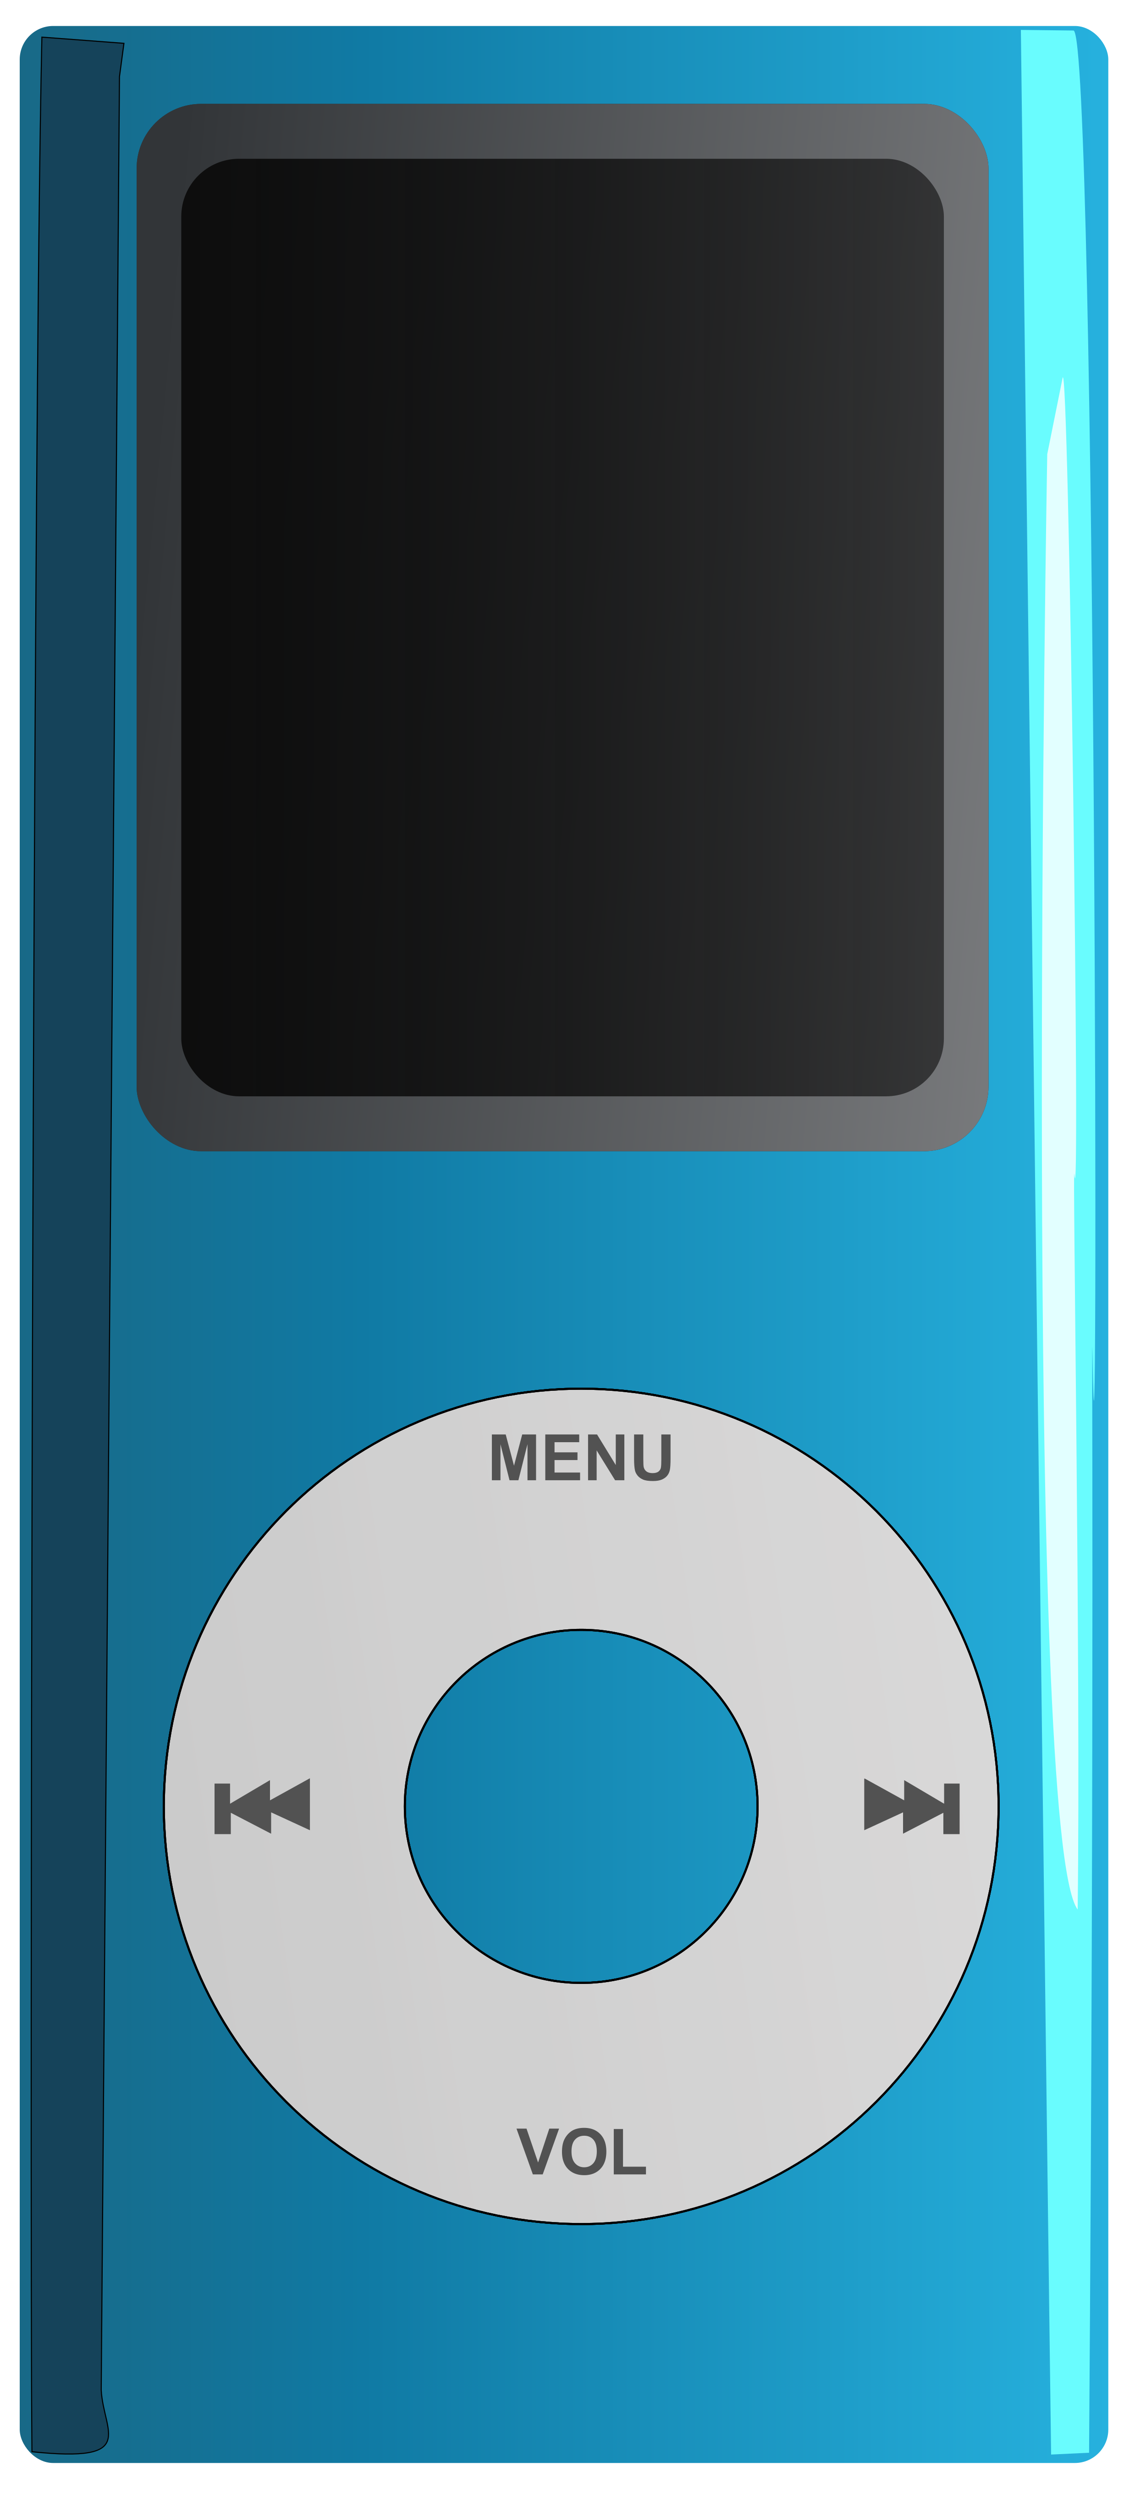 <?xml version="1.0"?>
<svg xmlns="http://www.w3.org/2000/svg" xmlns:xlink="http://www.w3.org/1999/xlink" width="1643.345" height="3582.791" viewBox="0 0 1643.345 3582.791">
  <defs>
    <linearGradient id="f">
      <stop offset="0" stop-color="#fffcfc"/>
      <stop offset="1" stop-color="#c3c3c3"/>
    </linearGradient>
    <linearGradient xlink:href="#f" id="j" gradientUnits="userSpaceOnUse" x1="2672.448" y1="825.581" x2="1083.753" y2="1058.422"/>
    <linearGradient id="d">
      <stop offset="0" stop-color="#c6c8c5"/>
      <stop offset="1" stop-color="#c5cdd1"/>
    </linearGradient>
    <linearGradient id="c">
      <stop offset="0"/>
      <stop offset="1" stop-opacity="0"/>
    </linearGradient>
    <linearGradient id="b">
      <stop offset="0" stop-color="#323538"/>
      <stop offset=".941" stop-color="#97989a"/>
      <stop offset="1" stop-color="#fcfcfc"/>
    </linearGradient>
    <linearGradient id="a">
      <stop offset="0" stop-color="#186987"/>
      <stop offset=".315" stop-color="#107aa4"/>
      <stop offset="1" stop-color="#26b1de"/>
    </linearGradient>
    <linearGradient xlink:href="#f" id="i" x1="-10.155" y1="1058.422" x2="789.985" y2="1058.422" gradientUnits="userSpaceOnUse"/>
    <linearGradient id="e">
      <stop offset="0" stop-color="#0d0d0d"/>
      <stop offset="1" stop-color="#0d0d0d" stop-opacity=".607"/>
    </linearGradient>
    <linearGradient xlink:href="#e" id="m" x1="14.336" y1="-47.841" x2="730.482" y2="-47.841" gradientUnits="userSpaceOnUse"/>
    <linearGradient xlink:href="#a" id="g" gradientUnits="userSpaceOnUse" x1="-137.381" y1="531.123" x2="884.894" y2="531.123"/>
    <linearGradient xlink:href="#c" id="h" gradientUnits="userSpaceOnUse" x1="-2.522" y1="1058.422" x2="782.353" y2="1058.422"/>
    <linearGradient xlink:href="#b" id="l" gradientUnits="userSpaceOnUse" x1="-27.591" y1="-47.841" x2="1259.284" y2="74.875"/>
    <filter id="o" x="-.215" width="1.429" y="-.013" height="1.025" color-interpolation-filters="sRGB">
      <feGaussianBlur stdDeviation="12.009"/>
    </filter>
    <filter id="n" x="-.515" width="2.03" y="-.012" height="1.025" color-interpolation-filters="sRGB">
      <feGaussianBlur stdDeviation="7.361"/>
    </filter>
    <filter id="k" color-interpolation-filters="sRGB">
      <feGaussianBlur stdDeviation="1.96"/>
    </filter>
  </defs>
  <g transform="matrix(1.527 0 0 1.527 -1428.56 972.32)">
    <rect rx="31.429" width="1022.274" height="2286.985" x="-137.381" y="-612.369" ry="31.429" transform="translate(1091.429)" fill="url(#g)"/>
    <g transform="translate(1091.429)" stroke="#000" fill="url(#i)" stroke-width="1.9">
      <path transform="translate(-1091.429)" d="M1481.344 666.469c-216.462 0-391.938 175.506-391.938 391.968 0 216.463 175.476 391.938 391.938 391.938s391.937-175.476 391.937-391.938-175.475-391.968-391.937-391.968zm0 226.281c91.494 0 165.656 74.193 165.656 165.688 0 91.494-74.162 165.656-165.656 165.656s-165.656-74.162-165.656-165.656c0-91.495 74.161-165.688 165.656-165.688z" fill="url(#j)" filter="url(#k)"/>
      <path d="M1481.344 666.469c-216.462 0-391.938 175.506-391.938 391.968 0 216.463 175.476 391.938 391.938 391.938s391.937-175.476 391.937-391.938-175.475-391.968-391.937-391.968zm0 226.281c91.494 0 165.656 74.193 165.656 165.688 0 91.494-74.162 165.656-165.656 165.656s-165.656-74.162-165.656-165.656c0-91.495 74.161-165.688 165.656-165.688z" transform="translate(-1091.429)" fill="#d1d1d1" fill-opacity=".21" filter="url(#k)"/>
    </g>
    <rect width="800" height="982.857" x="-27.591" y="-539.269" ry="60.609" transform="translate(1091.429)" fill="#29292a"/>
    <rect ry="60.609" y="-539.269" x="-27.591" height="982.857" width="800" transform="translate(1091.429)" fill="url(#l)"/>
    <rect ry="54.256" y="-487.759" x="14.336" height="879.837" width="716.146" transform="translate(1091.429)" fill="url(#m)"/>
    <g style="text-align:center;line-height:100%;-inkscape-font-specification:'! PEPSI ! Bold'" font-size="60" font-weight="700" text-anchor="middle" font-family="Arial">
      <path d="M1397.456 752.362v-42.949h12.978l7.793 29.297 7.705-29.297h13.008v42.95h-8.056v-33.81l-8.526 33.81h-8.35l-8.496-33.81v33.81h-8.056M1447.612 752.362v-42.949h31.846v7.266h-23.174v9.521h21.562v7.236h-21.562v11.69h23.994v7.236h-32.666M1487.778 752.362v-42.949h8.438l17.578 28.682v-28.682h8.056v42.95h-8.7l-17.315-28.009v28.008h-8.057M1530.991 709.413h8.672v23.262c0 3.691.107 6.084.322 7.177.371 1.758 1.25 3.174 2.637 4.248 1.406 1.055 3.32 1.582 5.742 1.582 2.461 0 4.316-.498 5.566-1.494 1.25-1.015 2.002-2.255 2.256-3.72.254-1.465.381-3.897.381-7.295v-23.76h8.672v22.559c0 5.156-.234 8.798-.703 10.927-.469 2.13-1.338 3.926-2.607 5.39-1.25 1.466-2.93 2.638-5.04 3.517-2.109.859-4.863 1.289-8.261 1.289-4.102 0-7.217-.47-9.346-1.407-2.11-.957-3.78-2.187-5.01-3.691-1.23-1.523-2.04-3.115-2.431-4.775-.567-2.461-.85-6.094-.85-10.899v-22.91"/>
    </g>
    <g style="text-align:center;line-height:100%;-inkscape-font-specification:'! PEPSI ! Bold'" font-size="60" font-weight="700" text-anchor="middle" font-family="Arial">
      <path d="M1435.923 1403.79l-15.352-42.948h9.404l10.87 31.787 10.517-31.787h9.2l-15.382 42.949h-9.257M1463.286 1382.58c0-4.375.654-8.047 1.963-11.016a20.36 20.36 0 013.984-5.889c1.7-1.738 3.555-3.027 5.567-3.867 2.675-1.132 5.761-1.699 9.257-1.699 6.329 0 11.387 1.963 15.176 5.889 3.809 3.926 5.713 9.385 5.713 16.377 0 6.933-1.885 12.363-5.654 16.289-3.77 3.906-8.809 5.86-15.117 5.86-6.387 0-11.465-1.944-15.235-5.83-3.77-3.907-5.654-9.278-5.654-16.114m8.935-.293c0 4.863 1.124 8.555 3.37 11.074 2.246 2.5 5.097 3.75 8.554 3.75s6.29-1.24 8.496-3.72c2.227-2.5 3.34-6.24 3.34-11.221 0-4.922-1.084-8.594-3.252-11.016-2.148-2.422-5.01-3.633-8.584-3.633s-6.455 1.23-8.642 3.692c-2.188 2.441-3.282 6.133-3.282 11.074M1511.919 1403.79v-42.597h8.672v35.361h21.562v7.237h-30.234"/>
    </g>
    <g stroke="#000">
      <path d="M1226.077 1032.887v47.143l-36.429-16.785v20l-37.857-19.643v20.357h-14.286v-46.429h13.572v19.286l37.5-22.143v18.929l37.5-20.715zM1747.637 1032.887v47.143l36.43-16.785v20l37.856-19.643v20.357h14.286v-46.429h-13.572v19.286l-37.5-22.143v18.929l-37.5-20.715z"/>
    </g>
    <path transform="matrix(1.747 0 0 1.562 -1437.105 -139.463)" d="M1906.884-300.388s15.288 1384.705 16.254 1456.702l20.412-1.095c2.942-465.633 1.254-695.892 1.805-660.685 3.27 209.028 2.187-794.409-10.205-794.565z" fill="#69fcfe" filter="url(#n)"/>
    <path d="M1918.979-210.495s-22.857 1297.143 28.571 1365.714c2.942-222.352-4.92-710.432-3.102-689.952 5.882 66.294-5.177-776.501-11.08-747.19l-14.39 71.428z" fill="#e2ffff" filter="url(#n)"/>
    <path d="M974.857-590.25c-8.328 372.016-11.675 1994.443-9.341 2254.675 100.471 10.43 66.993-18.423 65.055-57.777l17.143-2160 4.19-31.12z" transform="matrix(1 0 0 1.005 .014 -8.7)" fill="#15435a" stroke="#000" filter="url(#o)"/>
    <g stroke="#000" fill="#d1d1d1" fill-opacity=".22" stroke-width="1.9">
      <path d="M1481.344 666.469c-216.462 0-391.938 175.506-391.938 391.968 0 216.463 175.476 391.938 391.938 391.938s391.937-175.476 391.937-391.938-175.475-391.968-391.937-391.968zm0 226.281c91.494 0 165.656 74.193 165.656 165.688 0 91.494-74.162 165.656-165.656 165.656s-165.656-74.162-165.656-165.656c0-91.495 74.161-165.688 165.656-165.688z" filter="url(#k)"/>
      <path d="M1481.344 666.469c-216.462 0-391.938 175.506-391.938 391.968 0 216.463 175.476 391.938 391.938 391.938s391.937-175.476 391.937-391.938-175.475-391.968-391.937-391.968zm0 226.281c91.494 0 165.656 74.193 165.656 165.688 0 91.494-74.162 165.656-165.656 165.656s-165.656-74.162-165.656-165.656c0-91.495 74.161-165.688 165.656-165.688z" filter="url(#k)"/>
    </g>
  </g>
</svg>
